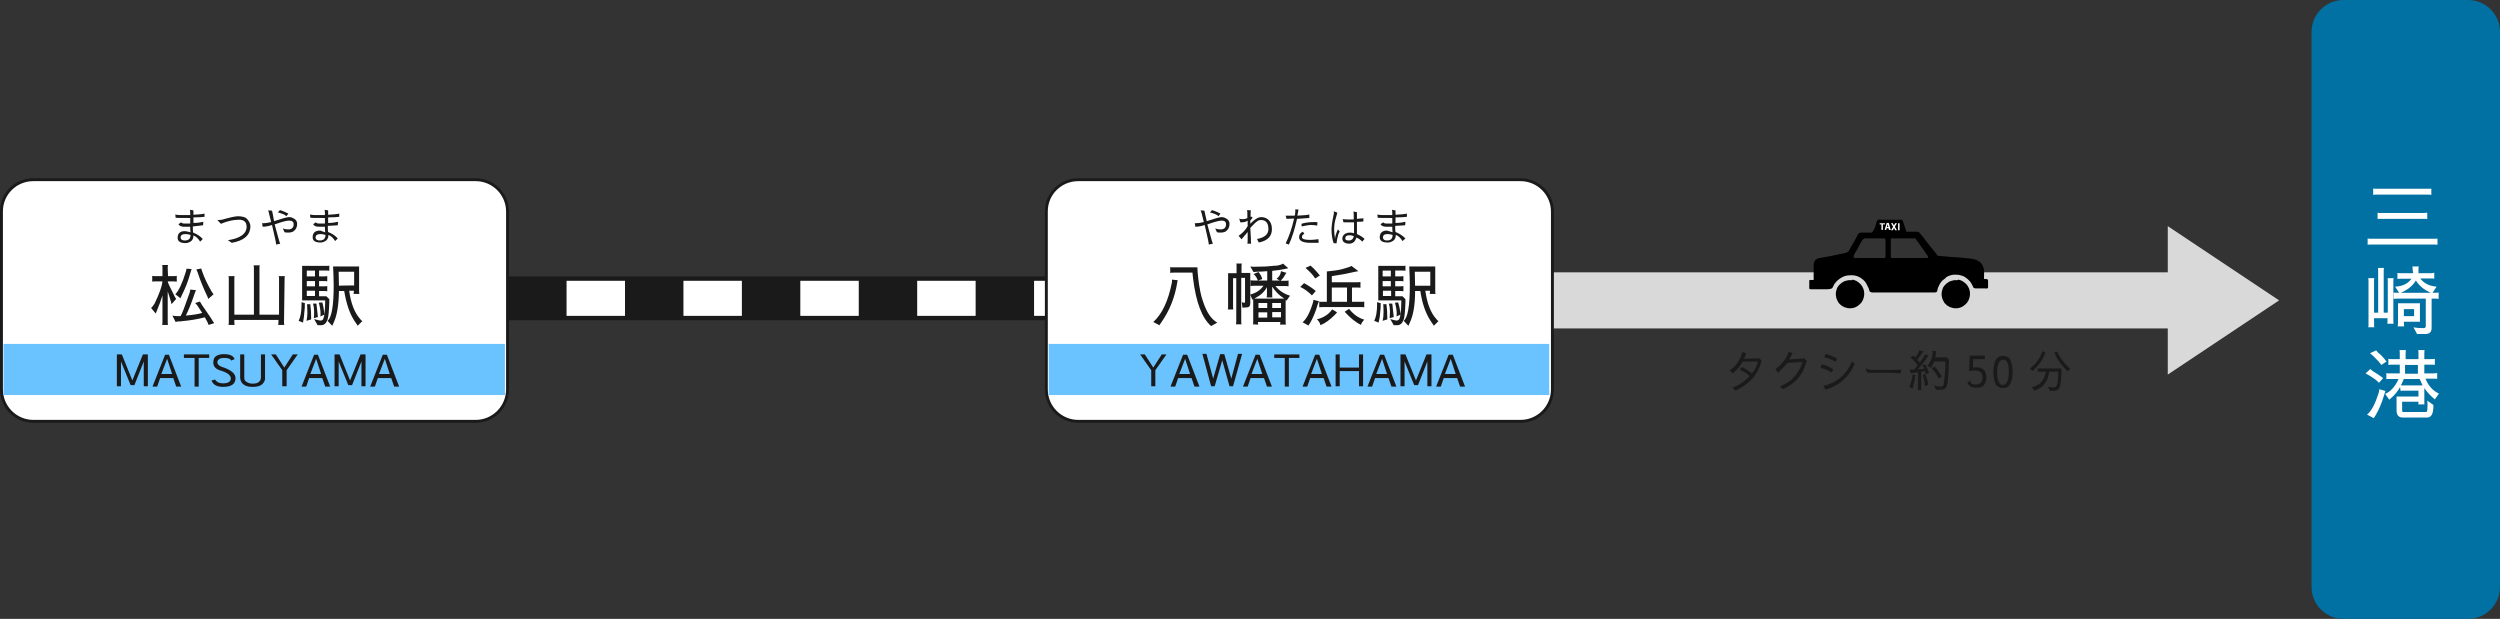 <?xml version="1.0" encoding="utf-8"?>
<!-- Generator: Adobe Illustrator 27.5.0, SVG Export Plug-In . SVG Version: 6.00 Build 0)  -->
<svg version="1.1" id="_レイヤー_2" xmlns="http://www.w3.org/2000/svg" xmlns:xlink="http://www.w3.org/1999/xlink" x="0px"
	 y="0px" viewBox="0 0 855.6 211.8" style="enable-background:new 0 0 855.6 211.8;" xml:space="preserve">
<rect x="0" y="0" width="855.6" height="211.8" fill="#333333" stroke="none"/>
<style type="text/css">
	.st0{fill:none;stroke:#1A1A1A;stroke-width:15;stroke-miterlimit:10;}
	.st1{fill:none;stroke:#FFFFFF;stroke-width:12;stroke-miterlimit:10;stroke-dasharray:0,0,20,20;}
	.st2{fill:#D9D9D9;}
	.st3{fill:#1A1A1A;}
	.st4{fill:#0071A2;}
	.st5{fill:#FFFFFF;}
	.st6{fill-rule:evenodd;clip-rule:evenodd;}
	.st7{fill:#FFFFFF;stroke:#1A1A1A;stroke-miterlimit:10;}
	.st8{fill:#6AC2FF;}
</style>
<g>
	<line class="st0" x1="153.9" y1="102.1" x2="510.8" y2="102.1"/>
	<line class="st1" x1="153.9" y1="102.1" x2="510.8" y2="102.1"/>
</g>
<rect x="517.6" y="93.2" class="st2" width="234.5" height="19.2"/>
<polyline class="st2" points="741.9,77.4 780,102.8 741.9,128.2 "/>
<g>
	<path class="st3" d="M592.9,132.6c2-0.6,4-1.9,5.9-3.9c-0.8-0.8-2-1.5-3.4-2.2l0.8-0.9c1.5,0.8,2.6,1.6,3.4,2.2
		c1-1.2,1.7-2.6,2-4.1l-5.2,0.1c-0.8,1.5-1.9,2.8-3.4,4l-1-1c2.2-1.6,3.6-3.7,4.3-6.3l1.3,0.4c-0.1,0.3-0.2,0.6-0.2,0.6
		c-0.2,0.7-0.4,1.1-0.6,1.3l5.3-0.2l0.8,0.8c-1.1,4.6-4.1,8.1-9,10.3L592.9,132.6L592.9,132.6z"/>
	<path class="st3" d="M607.6,126.3c1.1-0.7,2.1-1.7,3-2.9c0.8-1,1.3-2.1,1.6-3l1.3,0.5c0,0,0,0.1-0.1,0.2c-0.1,0.1-0.3,0.5-0.6,1
		c-0.3,0.6-0.5,0.9-0.5,0.9l4.8-0.3l0.2-0.3l1.1,1.2l-0.3,0.6c-1.1,4.2-3.8,7.2-8,9l-0.9-1c3.8-1.4,6.4-4.2,7.7-8.3
		c-2.8,0.1-4.5,0.2-5.2,0.3c-0.7,0.8-1.5,1.8-2.6,2.8l-0.6,0.6L607.6,126.3L607.6,126.3z"/>
	<path class="st3" d="M623.5,124.7c1.3,0.3,2.6,0.8,3.9,1.7l-0.5,1.1c-1.2-0.8-2.5-1.3-3.8-1.6L623.5,124.7L623.5,124.7z
		 M634.8,124.5c-1.9,4.4-5.2,7.4-10,8.9l-0.8-1.3c4.8-1.2,8-4,9.8-8.4L634.8,124.5L634.8,124.5L634.8,124.5z M628.2,123.8
		c-1.4-0.8-2.7-1.3-3.9-1.5l0.5-1.2c0,0,0.2,0.1,0.6,0.2c1.1,0.3,2.2,0.8,3.3,1.4L628.2,123.8L628.2,123.8z"/>
	<path class="st3" d="M638.4,126.1l1.9,0.5h7.8l2.7-0.1l-0.4,1.3l-2.3-0.2h-9L638.4,126.1L638.4,126.1z"/>
	<path class="st3" d="M655.5,128.4c0,0-0.1,0.2-0.1,0.6c-0.1,1.1-0.4,2.4-0.8,3.8c-0.1,0.2-0.1,0.4-0.1,0.4l-1.1-1
		c0.2-0.1,0.3-0.4,0.5-0.8c0.4-1.3,0.6-2.4,0.7-3.3L655.5,128.4L655.5,128.4z M658.5,126.1c-0.2-0.5-0.4-0.9-0.6-1.1l1-0.3
		c0.2,0.3,0.5,0.9,0.9,1.9l0.2,0.5c0.1,0.2,0.1,0.3,0.2,0.5l-1.2,0.5c0,0,0-0.1,0-0.2s0-0.2-0.1-0.5l-0.1-0.4l-1.3,0.2v5.6
		c0,0.2,0,0.4,0.1,0.7h-1.3c0-0.1,0.1-0.3,0.1-0.6v-5.5c-0.5,0.1-1,0.2-1.5,0.2c-0.5,0.1-0.8,0.1-0.9,0.2h0l-0.5-1.3l0.5,0
		c0.2,0,0.5,0,1,0c0.2-0.1,0.6-0.6,1.3-1.5c-0.1-0.3-0.7-0.9-1.6-1.9c-0.5-0.4-0.8-0.7-0.9-0.8l1.2-0.6c0,0.1,0.2,0.3,0.5,0.7
		c0.6-0.8,1-1.6,1.4-2.5l1.4,0.3c0,0-0.3,0.4-0.8,1.1c-0.5,0.7-0.9,1.3-1.3,1.8l0.8,1c0.5-0.6,0.8-1.2,1.2-1.7
		c0.4-0.6,0.5-1,0.5-1.1l1.3,0.3c-0.1,0.1-0.2,0.3-0.4,0.6c-0.9,1.5-2,2.8-3.2,4.1C657.3,126.4,658.1,126.3,658.5,126.1L658.5,126.1
		z M658.9,128c0.3,0.7,0.6,1.6,0.9,2.8c0.1,0.3,0.1,0.5,0.2,0.7l-1.2,0.8c0-1-0.3-2.4-0.7-4L658.9,128L658.9,128z M665.9,123.7H662
		c-0.2,0.5-0.4,0.9-0.7,1.4c-0.3,0.5-0.4,0.8-0.4,0.8l-1.3-0.7c0.2-0.2,0.5-0.6,0.8-1.1c0.6-0.9,1-2.1,1-3.5l0-0.5l1.3,0.1
		c0,0.1-0.1,0.4-0.1,0.8c-0.1,0.5-0.2,0.9-0.3,1.3h4.1c0.4,0.6,0.6,0.9,0.6,1v0.4c-0.1,2.8-0.2,4.8-0.3,6c-0.2,1.8-0.5,2.9-1,3.3
		c-0.4,0.3-1,0.4-1.9,0.4h-1.2l-0.7-1.5c0.6,0.2,1.3,0.4,2,0.4c0.6,0,1-0.1,1.1-0.2c0.2-0.3,0.3-1.2,0.5-2.8
		c0.2-1.5,0.2-2.7,0.3-3.6c0-0.9,0-1.4,0-1.6v-0.5L665.9,123.7L665.9,123.7z M663.4,129.5c-0.3-0.9-0.9-1.8-1.7-2.8
		c-0.1-0.1-0.3-0.3-0.6-0.5l1-0.8l0.5,0.6c0.6,0.7,1.1,1.4,1.6,2.3c0.2,0.3,0.3,0.5,0.4,0.6L663.4,129.5L663.4,129.5z"/>
	<path class="st3" d="M676.1,131.6c1.6,0,2.4-0.8,2.4-2.4s-0.9-2.4-2.6-2.4c-0.6,0-1.3,0.1-2,0.2l0.2-5.3h5.2v1.2h-4l-0.1,2.9
		c0.5-0.1,0.9-0.1,1.2-0.1c2.3,0,3.4,1.2,3.4,3.5c0,1.1-0.3,2-0.8,2.6c-0.6,0.6-1.4,0.9-2.6,0.9c-1.6,0-2.7-0.6-3.1-1.8l0.9-0.6
		C674.4,131.2,675,131.6,676.1,131.6L676.1,131.6z"/>
	<path class="st3" d="M682.8,131c-0.4-1.1-0.6-2.3-0.6-3.6s0.2-2.6,0.6-3.7c0.5-1.2,1.3-1.9,2.7-1.9h0c0.8,0,1.4,0.2,1.8,0.5
		c0.4,0.4,0.7,0.8,0.9,1.3c0.4,1.1,0.6,2.3,0.6,3.7l0,0c0,1.4-0.2,2.6-0.6,3.6c-0.2,0.6-0.5,1-0.9,1.4c-0.4,0.3-1,0.5-1.8,0.5h0
		c-0.6,0-1.2-0.2-1.7-0.5S683,131.6,682.8,131L682.8,131z M685.5,123.1c-0.6,0-1.1,0.4-1.5,1.2c-0.3,0.8-0.5,1.8-0.5,3.2
		c0,2,0.4,3.3,1.1,4c0.2,0.2,0.5,0.2,0.9,0.2s0.7-0.1,0.9-0.3c0.7-0.7,1.1-2,1.1-4c0-1.3-0.1-2.3-0.4-3.1
		C686.8,123.5,686.3,123.1,685.5,123.1L685.5,123.1z"/>
	<path class="st3" d="M700,120.6c-0.8,2.4-2.2,4.5-4.4,6.4l-0.9-0.9c2.1-1.6,3.5-3.6,4.3-5.9L700,120.6z M701.5,133.7l-0.6-1.4
		c0.7,0.2,1.2,0.3,1.7,0.3s0.8-0.1,1-0.2c0.5-0.4,0.8-1.9,0.8-4.3c0-0.6,0-0.9,0-0.9h-3.1c-0.4,3.4-2,5.5-5,6.5l-1-1.2
		c2.7-0.5,4.3-2.3,4.9-5.3h-2.1c-0.3,0-0.6,0-0.7,0.1V126c0.1,0.1,0.4,0.1,0.7,0.1h7.4c0,0.3,0,0.6,0,0.9c0,1.7-0.1,3.2-0.4,4.8
		c-0.2,1.1-0.7,1.7-1.6,1.9c-0.4,0.1-0.7,0.1-0.8,0.1L701.5,133.7L701.5,133.7z M707.6,127.1c-2.2-2.2-3.7-4.3-4.5-6.4l1-0.4
		c0.8,2.1,2.3,4,4.4,5.9L707.6,127.1L707.6,127.1z"/>
</g>
<path class="st4" d="M855.6,10.9v190c0,6-4.9,10.9-10.9,10.9H802c-6,0-10.9-4.9-10.9-10.9v-190C791.1,4.9,796,0,802,0h42.7
	C850.7,0,855.6,4.9,855.6,10.9z"/>
<g>
	<path class="st5" d="M811.2,83.7c-0.5,0-0.8,0-0.9,0.1v-2.2c0.3,0.1,0.6,0.1,0.8,0.1h22c0.8,0,1.1,0,1.1-0.1v2.2
		c-0.3-0.1-0.6-0.1-0.9-0.1H811.2L811.2,83.7z M813.4,66.6c-0.4,0-0.8,0-1.2,0.1v-2.2c0.2,0.1,0.6,0.1,1.2,0.1h17.5
		c0.8,0,1.2,0,1.2-0.1v2.2c-0.4-0.1-0.8-0.1-1-0.1H813.4z M815,74.9c-0.8,0-1.2,0-1.3,0.1v-2.2c0.3,0.1,0.6,0.1,0.9,0.1h14.8
		l1.3-0.1V75c-0.3-0.1-0.7-0.1-1-0.1H815L815,74.9z"/>
	<path class="st5" d="M812.5,108.9v1.9c0,0.7,0,1.1,0.1,1.2h-2.1c0.1-0.3,0.1-0.7,0.1-1.2V96.4c0-0.4,0-0.8-0.1-1.2h2.1
		c-0.1,0.3-0.1,0.6-0.1,1V107h1.4V92.9c0-0.6,0-1.1-0.1-1.2h2.1c-0.1,0.3-0.1,0.7-0.1,1.2V107h1.4V96.3c0-0.6,0-1-0.1-1.1h2.1
		c-0.1,0.3-0.1,0.7-0.1,1.1v13.3c0,0.4,0,0.8,0.1,1.2H817c0.1-0.3,0.1-0.6,0.1-0.9v-1L812.5,108.9L812.5,108.9z M827.2,114.3
		l-1.2-2.3c0.8,0.2,2,0.3,3.4,0.3c0.5,0,0.8-0.2,0.8-0.7v-9.4h-9.8c-0.4,0-0.8,0-1.2,0.1v-2.2c0.3,0.1,0.8,0.1,1.2,0.1h12.9
		c0.5,0,0.9,0,1.3-0.1v2.2c-0.4-0.1-0.8-0.1-1.3-0.1h-1.1v10c0,1.4-0.7,2.1-2,2.1H827.2L827.2,114.3z M825.7,92.3
		c0-0.6,0-0.9-0.1-1.1h2.2c-0.1,0.3-0.1,0.7-0.1,1.1v1.2h4.3c0.5,0,0.9-0.1,1.1-0.2v2.1c-0.3-0.1-0.7-0.1-1-0.1h-3.8
		c1.3,1.7,3.1,2.6,5.6,2.8l-1.5,2.3c0,0-0.4-0.1-0.9-0.4c-2-0.9-3.6-2.3-4.7-4c-1.1,1.9-2.9,3.3-5.6,4.4h0l-1.5-2.3
		c2.5-0.1,4.4-1,5.6-2.7h-3.5c-0.8,0-1.2,0-1.3,0.1v-2.1c0.2,0.1,0.7,0.1,1.3,0.1h4.1L825.7,92.3L825.7,92.3z M820.7,110.3v-6.5h7.5
		v6.3h-5.5c0,0.5,0,1.1,0.1,1.6h-2.2C820.6,111.6,820.7,111.1,820.7,110.3L820.7,110.3z M826.2,105.8h-3.5v2.4h3.5V105.8z"/>
	<path class="st5" d="M814.2,131l-1.1-1c-1.5-1.1-2.7-1.8-3.5-2.2l1.6-1.5c0.2,0.2,0.7,0.6,1.3,1c0.7,0.4,1.3,0.8,2,1.3
		c0.7,0.5,1.1,0.8,1.1,0.8L814.2,131L814.2,131z M812.4,143.1l-2.3-1.2c1.5-1.2,2.8-3.7,4-7.5c0.1-0.4,0.2-0.8,0.2-1.2l2.1,0.6
		l-0.4,1.2c-0.8,2.8-1.8,5.1-2.9,7L812.4,143.1L812.4,143.1z M816.8,123.7l-1.8,1.2l-0.8-1c0-0.1-0.7-0.7-1.9-2
		c-0.6-0.6-1.1-0.9-1.2-1l2.1-1c0.3,0.4,0.7,0.9,1.2,1.2c0.5,0.4,1.1,1.1,1.8,1.9C816.1,123.1,816.8,123.7,816.8,123.7z
		 M821.4,132.5c-0.8,1.4-1.8,2.6-2.9,3.6c-0.4,0.3-0.7,0.6-0.8,0.7l-1.4-2c1.9-0.8,3.4-2.5,4.6-5.1h-3c-0.8,0-1.2,0-1.2,0.1v-2.1
		c0.4,0.1,0.8,0.1,1.2,0.1h3.4v-3h-2.4c-0.6,0-1.1,0-1.5,0.1v-2.1c0.3,0.1,0.7,0.1,1.1,0.1h2.8v-2c0-0.4,0-0.8-0.1-1.1h2.2
		c-0.1,0.3-0.1,0.7-0.1,1.1v2h4.4v-2c0-0.4,0-0.8-0.1-1.1h2.2c-0.1,0.3-0.1,0.7-0.1,1.1v2h2.2c0.6,0,1.1,0,1.4-0.1v2.1
		c-0.2-0.1-0.6-0.1-1-0.1h-2.6v3h2.9c0.9,0,1.4-0.1,1.5-0.2v2.1c-0.3-0.1-0.7-0.1-1-0.1h-3c1,2.5,2.6,4.2,4.6,5.1l-1.4,2
		c-0.1-0.1-0.4-0.4-0.8-0.7c-1-0.9-1.9-1.9-2.8-3.2v4.6c0,0.6,0,0.9,0.1,1h-2.2c0.1-0.2,0.1-0.5,0.1-0.9h-5.6v2.9
		c0,0.4,0.1,0.6,0.4,0.6h7.6c0.3,0,0.4,0,0.4-0.1c0.2,0,0.3-0.8,0.3-2.3c0-0.3,0-0.8-0.1-1.5l2.1,1.5c0,0.1,0,0.3,0,0.8
		c-0.1,2.4-0.8,3.5-2.2,3.5h-8.2c-1.5,0-2.2-0.8-2.2-2.5v-4.7h7.5v-2h-5c-0.5,0-0.9,0-1.1,0.1L821.4,132.5L821.4,132.5z
		 M822.6,131.9h6.5c-0.2-0.4-0.5-1.2-1-2.2h-5.4c-0.4,0.9-0.7,1.6-1,2.2L822.6,131.9z M827.5,127.9v-3h-4.4v3H827.5z"/>
</g>
<g>
	<path class="st6" d="M642,76.8c0.1-0.4,0.3-0.8,0.4-1.2c0.1-0.2,0.2-0.4,0.4-0.4c0.3-0.1,0.6,0,1,0h6c0.3,0,0.7,0,1,0
		c0.2,0,0.3,0.2,0.4,0.4c0.2,0.4,0.2,0.8,0.4,1.2c0.2,0.7,0.5,1.4,0.7,2.1c0,0.2,0.1,0.4,0.2,0.4c0.1,0.1,0.4,0,0.5,0
		c0.9,0,1.8,0,2.7,0c0.2,0,0.4,0,0.5,0c0.2,0,0.3,0.1,0.5,0.2c0.3,0.1,0.4,0.4,0.6,0.6c0.8,0.9,1.5,1.9,2.2,2.8
		c0.9,1.2,1.8,2.3,2.8,3.5c0.2,0.2,0.4,0.4,0.5,0.7c0,0.1,0.1,0.1,0.1,0.2c0.1,0.1,0.4,0.3,0.6,0.3c0.1,0,0.2,0,0.3,0
		c0.8,0.1,1.6,0.1,2.4,0.2c0.9,0.1,1.8,0.2,2.7,0.2c1.8,0.1,3.6,0.3,5.3,0.5c0.5,0,0.9,0.1,1.3,0.2c1.6,0.4,2.7,1.2,3.2,2.6
		c0.2,0.4,0.3,0.8,0.3,1.2c0.1,0.9,0,1.9,0,2.9c0.1,0.1,0.4,0.1,0.6,0.1c0.2,0,0.5,0,0.6,0.1c0.2,0.1,0.2,0.4,0.2,0.8v1.9
		c0,0,0,0.1,0,0.1c0,0.1-0.2,0.3-0.3,0.3c-0.2,0.1-0.5,0-0.8,0c-1.1,0-2.2,0-3.2,0c-0.3,0-0.4-0.1-0.6-0.2s-0.2-0.3-0.3-0.5
		c-0.1-0.2-0.2-0.4-0.3-0.6c-0.2-0.3-0.4-0.7-0.6-1c-0.5-0.6-1.1-1.1-1.7-1.5c-0.2-0.1-0.3-0.2-0.5-0.3c-0.4-0.2-0.8-0.3-1.2-0.4
		c-0.6-0.2-1.5-0.2-2.2-0.2c-1,0.1-1.8,0.4-2.5,0.8c-0.1,0-0.2,0.1-0.2,0.2c-0.1,0.1-0.2,0.1-0.2,0.2c-0.3,0.2-0.6,0.5-0.9,0.7
		c-0.1,0.1-0.3,0.3-0.4,0.4c-0.5,0.6-0.9,1.3-1.2,2.1c-0.2,0.4-0.2,0.9-0.3,1.2c-0.1,0.2-0.2,0.4-0.4,0.4c-0.2,0.1-0.4,0.1-0.7,0.1
		c-0.5,0-1.1,0-1.6,0c-6.5,0-13,0-19.4,0c-0.5,0-0.9-0.2-1.1-0.5c0-0.1-0.1-0.2-0.1-0.4c-0.1-0.4-0.2-0.7-0.4-1
		c-0.1-0.2-0.2-0.4-0.3-0.6s-0.2-0.4-0.3-0.6c-0.1-0.2-0.3-0.4-0.4-0.6c-0.4-0.5-0.9-0.9-1.5-1.3c-0.8-0.5-1.8-0.9-2.9-0.9
		c-0.6,0-1.2,0-1.8,0.1c-0.3,0.1-0.5,0.1-0.8,0.2c-0.2,0.1-0.5,0.2-0.7,0.3c-1.2,0.6-2.1,1.4-2.8,2.4c-0.2,0.3-0.3,0.6-0.5,1
		c-0.1,0.2-0.2,0.4-0.4,0.5c-0.3,0.2-1.1,0.3-1.6,0.3c-1.8,0-3.5,0-5.3,0c-0.4,0-0.7,0-0.8-0.3c0-0.4,0-0.8,0-1.3s0-0.9,0-1.3
		c0-0.2,0.2-0.3,0.3-0.3c0.4,0,1,0.1,1.2-0.1c0.1-0.1,0-0.4,0-0.7c0-1.3,0-2.8,0-4c0-0.4,0-0.8,0.1-1.1c0.2-0.6,0.5-1,1-1.3
		c0.2-0.1,0.5-0.2,0.9-0.3c0.7-0.1,1.3-0.2,1.9-0.3c0.3-0.1,0.6-0.1,1-0.2c0.7-0.1,1.3-0.2,1.9-0.4c0.7-0.1,1.3-0.2,1.9-0.4
		c0.7-0.1,1.3-0.2,1.9-0.4c0.3-0.1,0.6-0.1,0.9-0.3c0.2-0.1,0.5-0.3,0.6-0.5c0-0.1,0-0.1,0.1-0.2c0-0.1,0.1-0.1,0.1-0.2
		c0.3-0.6,0.7-1.2,1-1.8c0.6-1,1.1-1.9,1.6-2.9c0.1-0.2,0.2-0.5,0.4-0.7c0.2-0.2,0.5-0.4,0.7-0.4c0.2,0,0.3,0,0.5,0c1,0,2,0,2.9,0
		c0.2,0,0.4,0,0.5,0c0.1,0,0.2-0.1,0.2-0.2C641.5,78.5,641.8,77.7,642,76.8L642,76.8z M650.4,76.4c-0.5,0-1.1,0-1.6,0
		c0,0.2,0,0.4,0,0.5c0.1,0,0.3,0,0.5,0c0,0.6,0,1.2,0,1.8c0.2,0,0.4,0,0.6,0c0-0.6,0-1.2,0-1.8c0.2,0,0.3,0,0.5,0
		C650.5,76.8,650.5,76.5,650.4,76.4L650.4,76.4z M648,76.4h-0.6c-0.3,0.8-0.6,1.6-0.9,2.4c0.2,0.1,0.4,0,0.7,0
		c0.1-0.1,0.1-0.3,0.2-0.4h0.8c0.1,0.1,0.1,0.3,0.2,0.4c0.2,0,0.5,0,0.6,0C648.6,78,648.3,77.2,648,76.4
		C648.1,76.4,648,76.4,648,76.4L648,76.4z M645.6,76.4c-0.1,0.2-0.2,0.4-0.3,0.6c-0.1-0.2-0.2-0.4-0.4-0.6c-0.2,0-0.5,0-0.8,0
		c0.1,0.2,0.2,0.4,0.3,0.6c0.1,0.2,0.2,0.3,0.4,0.5c-0.1,0.2-0.3,0.4-0.4,0.6c-0.1,0.2-0.3,0.4-0.4,0.6c0.2,0.1,0.5,0,0.7,0
		c0.2-0.2,0.3-0.5,0.5-0.7c0.2,0.2,0.3,0.5,0.5,0.7c0.2,0,0.5,0,0.7,0c-0.1-0.2-0.3-0.4-0.4-0.6c-0.1-0.2-0.3-0.4-0.4-0.6
		c0.2-0.4,0.5-0.7,0.7-1.1c0,0,0,0,0,0c0,0,0,0,0,0L645.6,76.4L645.6,76.4z M643.9,76.4c-0.2,0-0.4,0-0.6,0c0,0.8,0,1.6,0,2.4
		c0.2,0,0.4,0,0.6,0C643.9,78,643.9,77.2,643.9,76.4C643.9,76.4,643.9,76.4,643.9,76.4L643.9,76.4z M655,81.6L655,81.6
		c-0.7,0-1.3,0-2,0h-5.4c-0.1,0-0.4,0-0.4,0c-0.1,0.1-0.1,0.5-0.1,0.7c0,1.7,0,3.3,0,5c0,0.3,0,0.7,0.1,0.9c0.1,0.1,0.5,0.1,0.7,0.1
		c3.8,0,7.4,0,11.2,0c0.3,0,0.6,0,0.7-0.1c0.2-0.2,0.1-0.5-0.1-0.7c-0.8-1.2-1.7-2.4-2.5-3.5c-0.2-0.3-0.3-0.5-0.5-0.8
		c-0.2-0.2-0.3-0.5-0.6-0.8c-0.1-0.1-0.2-0.2-0.3-0.4s-0.2-0.3-0.3-0.4c-0.1,0-0.2-0.1-0.2-0.1C655.3,81.6,655.1,81.6,655,81.6
		L655,81.6z M644.9,81.6L644.9,81.6c-1.9,0-4,0-6,0c-0.3,0-0.6,0-0.8,0c-0.2,0.1-0.4,0.2-0.6,0.4c-0.1,0.1-0.2,0.2-0.3,0.4
		c-0.2,0.3-0.4,0.7-0.6,1.1c-0.3,0.5-0.6,1.1-0.9,1.7c-0.2,0.3-0.3,0.6-0.5,0.8c-0.2,0.4-0.5,0.8-0.7,1.3c0,0.1-0.1,0.1-0.1,0.2
		c0,0,0,0.1,0,0.1c0,0,0,0,0,0c0,0,0,0.1,0,0.1c0,0,0,0,0,0c-0.1,0.2,0,0.4,0.1,0.5c0.2,0.2,1,0.1,1.3,0.1c2.8,0,5.3,0,8.2,0
		c0.4,0,1.1,0.1,1.2-0.1c0.1-0.1,0.1-0.5,0.1-0.8c0-1.7,0-3.3,0-5.1C645.2,82,645.3,81.6,644.9,81.6C645,81.6,644.9,81.6,644.9,81.6
		L644.9,81.6z"/>
	<path class="st6" d="M647.7,77.2c-0.1,0.2-0.2,0.5-0.2,0.7c0.1,0,0.3,0,0.5,0C647.9,77.6,647.8,77.4,647.7,77.2z"/>
	<path class="st6" d="M669.7,95.9C669.7,95.9,669.7,95.9,669.7,95.9c-0.8-0.1-1.5,0.1-2.1,0.3c-0.6,0.2-1.1,0.6-1.5,0.9
		c-0.2,0.2-0.4,0.4-0.6,0.6c-0.2,0.2-0.3,0.5-0.5,0.7c-0.1,0.3-0.2,0.6-0.3,0.9c-0.1,0.3-0.2,0.7-0.2,1c-0.1,1.2,0.3,2.2,0.7,2.9
		c0.1,0.1,0.2,0.2,0.2,0.4c0.2,0.2,0.4,0.4,0.6,0.6c0.2,0.2,0.3,0.3,0.5,0.4c0.1,0.1,0.2,0.1,0.3,0.2c0.3,0.2,0.7,0.4,1.2,0.5
		c0.3,0.1,0.7,0.2,1,0.2c1.6,0.1,2.8-0.5,3.6-1.3c0.2-0.2,0.4-0.4,0.6-0.6c0.5-0.7,0.9-1.5,1-2.7c0.1-1.6-0.5-2.8-1.2-3.6
		c-0.4-0.4-0.9-0.8-1.4-1.1c-0.4-0.2-0.8-0.4-1.4-0.5C670,95.9,669.9,95.9,669.7,95.9L669.7,95.9z"/>
	<path class="st6" d="M633.5,95.9C633.5,95.9,633.5,95.9,633.5,95.9c-0.8-0.1-1.5,0.1-2.1,0.3c-0.6,0.2-1.1,0.6-1.5,0.9
		c-0.2,0.2-0.4,0.4-0.6,0.6c-0.2,0.2-0.3,0.5-0.5,0.7c-0.1,0.3-0.2,0.6-0.3,0.9c-0.1,0.3-0.2,0.7-0.2,1c-0.1,1.2,0.3,2.2,0.7,2.9
		c0.1,0.1,0.2,0.2,0.2,0.4c0.2,0.2,0.4,0.4,0.6,0.6c0.2,0.2,0.3,0.3,0.5,0.4c0.1,0.1,0.2,0.1,0.3,0.2c0.3,0.2,0.7,0.4,1.2,0.5
		c0.3,0.1,0.7,0.2,1,0.2c1.6,0.1,2.8-0.5,3.6-1.3c0.2-0.2,0.4-0.4,0.6-0.6c0.5-0.7,0.9-1.5,1-2.7c0.1-1.6-0.5-2.8-1.2-3.6
		c-0.4-0.4-0.9-0.8-1.4-1.1c-0.4-0.2-0.8-0.4-1.4-0.5C633.9,95.9,633.7,95.9,633.5,95.9L633.5,95.9z"/>
	<rect x="643" y="76.1" width="7.7" height="3.2"/>
	<g>
		<path class="st5" d="M643.9,76.8h-0.6v-0.4h1.8v0.4h-0.7v1.9h-0.5V76.8z"/>
		<path class="st5" d="M645.7,78.1l-0.2,0.6H645l0.7-2.4h0.7l0.7,2.4h-0.6l-0.2-0.6H645.7L645.7,78.1z M646.3,77.7l-0.2-0.5
			c0-0.1-0.1-0.3-0.1-0.5l0,0c0,0.1-0.1,0.3-0.1,0.5l-0.1,0.5H646.3L646.3,77.7z"/>
		<path class="st5" d="M648.6,78.8l-0.2-0.4c-0.1-0.2-0.1-0.3-0.2-0.4l0,0c0,0.1-0.1,0.3-0.2,0.4l-0.2,0.4h-0.6l0.7-1.2l-0.7-1.2
			h0.6l0.2,0.4c0.1,0.1,0.1,0.3,0.2,0.4l0,0c0.1-0.2,0.1-0.3,0.2-0.4l0.2-0.4h0.6l-0.7,1.2l0.7,1.2L648.6,78.8L648.6,78.8z"/>
		<path class="st5" d="M650.1,76.4v2.4h-0.5v-2.4H650.1z"/>
	</g>
</g>
<g>
	<path class="st7" d="M369,61.5h151.4c6,0,10.9,4.9,10.9,10.9v60.9c0,6-4.9,10.9-10.9,10.9H369c-6,0-10.9-4.9-10.9-10.9V72.3
		C358.1,66.3,363,61.5,369,61.5z"/>
	<g>
		<path class="st3" d="M394.7,110.2c3.1-2.8,5.2-7.4,6.4-13.7l0-0.8l2,0.2c-0.1,0-0.1,0.3-0.2,0.8c-0.8,5-2.6,9.6-5.5,13.7
			c-0.2,0.3-0.4,0.6-0.6,0.9L394.7,110.2L394.7,110.2z M409.8,91.5c0,1,0.1,1.6,0.1,1.8l0.2,2.1c0.4,3.2,0.9,5.9,1.7,8
			c1.2,3.6,2.8,5.9,4.8,7l-2.1,1.2c-3.1-2.7-5.2-8.1-6.2-16.4l-0.2-1.9h-6.2c-0.6,0-1.1,0-1.4,0.1v-2c0.3,0.1,0.6,0.1,1.2,0.1
			L409.8,91.5L409.8,91.5z"/>
		<path class="st3" d="M425.2,105.3l-0.2-1.9c0.4,0.2,0.7,0.2,0.9,0.2s0.2-0.1,0.2-0.1v-8.4h-1.3V110c0,0.4,0,0.7,0.1,1h-1.9
			l0.1-0.8V95.2H422v9.6c0,0.6,0,0.9,0.1,1.1h-1.9c0.1-0.3,0.1-0.6,0.1-1V93.5h2.9v-2.2c0-0.6,0-1-0.1-1.1h1.9
			c-0.1,0.3-0.1,0.7-0.1,1v2.2h3v10.3c0,1-0.4,1.5-1.2,1.5L425.2,105.3L425.2,105.3z M428.8,111c0.1-0.2,0.1-0.5,0.1-1.2v-7.4
			c-0.2,0.1-0.3,0.2-0.3,0.2l0,0l-0.7-1.8c1.9-0.5,3.5-1.5,4.5-3h-3c-0.6,0-1,0-1.4,0.1v-2c0.3,0.1,0.6,0.1,1.1,0.1h1.4
			c-0.4-1-0.9-1.8-1.5-2.2l1.7-0.7c0.7,0.8,1.1,1.6,1.3,2.4l-1.4,0.5h3.1v-3.2c-1.2,0.1-2.4,0.2-3.6,0.2l-1.1,0.1l-1.1-1.9l1,0.1
			l4.4-0.1c2.1-0.2,3.4-0.3,3.8-0.3c1.1-0.2,1.8-0.5,2-0.7l1.8,1.6c-0.1,0-0.5,0.1-1.4,0.3s-2.2,0.4-4.1,0.6v3.3h2.6l-1.1-0.6
			c0.9-0.7,1.4-1.5,1.5-2.6l1.9,0.6c-0.2,0.2-0.3,0.3-0.4,0.5c-0.5,1-1.1,1.7-1.6,2.2h1.4c0.5,0,1,0,1.3-0.1v2l-0.7-0.1h-3.8
			c1.3,1.6,3,2.7,5,3.3l-1.2,1.7c0,0-0.1-0.1-0.3-0.2v7.2c0,0.4,0,0.8,0.1,1.2h-2l0.1-0.9h-7.7c0,0.3,0.1,0.6,0.1,0.9L428.8,111
			L428.8,111z M435.4,100.8c0,0.6,0,0.9,0.1,1h-2l0.1-0.8v-2.7c-0.9,1.6-2.2,2.8-4,3.7c-0.2,0.1-0.3,0.2-0.4,0.2h10.3
			c0,0-0.1,0-0.1-0.1c-1.6-1-2.9-2.3-4-4L435.4,100.8L435.4,100.8z M433.7,105.4v-1.7h-3v1.7H433.7z M433.7,108.7v-1.8h-3v1.8H433.7
			z M438.4,103.7h-3v1.7h3V103.7z M438.4,106.8h-3v1.8h3V106.8z"/>
		<path class="st3" d="M449,101.1c-1.4-1.4-2.7-2.3-4-2.9l1.3-1.3c1.6,0.9,3,1.8,4,2.7L449,101.1L449,101.1z M447.8,111.4l-2-1.1
			c1.3-1.1,2.5-3.3,3.5-6.6c0.1-0.3,0.2-0.7,0.2-1.1l1.9,0.5l-0.4,1c-0.7,2.5-1.6,4.6-2.5,6.2L447.8,111.4L447.8,111.4z M450.1,95.3
			c-0.8-1.3-1.9-2.4-3.3-3.6l1.7-0.8c1.1,0.9,2.2,2.1,3.2,3.4C451.7,94.3,450.1,95.3,450.1,95.3z M457.6,106.9c0,0-0.2,0.2-0.7,0.8
			c-1.7,1.7-3.3,2.9-5,3.6c-0.1-0.7-0.5-1.4-1.2-2c2.4-0.6,4.1-1.8,5.2-3.4C455.9,105.8,457.6,106.9,457.6,106.9z M455.8,96.6h8.7
			c0.4,0,0.8,0,1.1-0.1v2c-0.4-0.1-0.7-0.1-1.1-0.1h-1.8v4.9h3.2c0.5,0,0.8,0,1-0.1v2c-0.3-0.1-0.5-0.1-0.9-0.1h-13.4
			c-0.4,0-0.8,0-1.1,0.1v-2c0.1,0.1,0.5,0.1,1.1,0.1h1.5V92.9c2-0.2,3.6-0.4,4.9-0.7c2.1-0.6,3.2-0.9,3.5-1.2l2.4,1.8
			c-0.8,0.1-1.4,0.3-2,0.4c-0.5,0.1-1.5,0.3-2.8,0.6c-1.4,0.2-2.9,0.5-4.3,0.7L455.8,96.6L455.8,96.6z M461,98.4h-5.2v4.9h5.2V98.4z
			 M466.9,109.4c-0.7,0.8-1.1,1.4-1.1,1.8c-1.7-0.8-3.6-2.3-5.6-4.5l1.5-1C463.2,107.6,464.9,108.8,466.9,109.4L466.9,109.4z"/>
		<path class="st3" d="M472.6,103.8c-0.1,0.1-0.1,0.6-0.1,1.6c-0.1,1.3-0.2,2.3-0.3,3.1l-0.4,1.9l-1.5-0.6c0.6-1.1,1-3,1-5.7v-0.7
			L472.6,103.8L472.6,103.8z M479.3,107.7c0.2-1.4,0.3-3,0.3-4.8l-0.1-0.1h-7.8V91h8.5c0.3,0,0.6,0,0.8-0.1v1.8
			c-0.2-0.1-0.5-0.1-0.8-0.1h-2.7v2c1.6,0,2.5,0,2.8-0.1v1.8l-0.6-0.1h-2.2V98c1.6,0,2.5,0,2.8-0.1v1.8c-0.3-0.1-0.6-0.1-1-0.1h-1.8
			v1.8h2.5l1,1v0.9c-0.1,3.2-0.3,5.2-0.6,6.1c-0.5,1.3-1.2,1.9-2.2,1.9H477l-1.2-2.1c1.1,0.3,1.8,0.5,2,0.5c0.2,0,0.4,0,0.6-0.1
			C478.9,109.5,479.1,108.8,479.3,107.7l-1.4,0.6c0.1-0.3,0.1-0.7,0.1-1.1c0-1-0.2-2.2-0.6-3.6l1.1-0.1
			C478.9,104.8,479.2,106.2,479.3,107.7L479.3,107.7z M473.2,109.8c0.2-0.9,0.3-1.8,0.3-2.8s0-2-0.1-2.9l1.1,0
			c0.2,1.5,0.3,3.2,0.3,5.2L473.2,109.8L473.2,109.8z M476,92.6h-2.8v2h2.8V92.6z M476,96.2h-2.8V98h2.8V96.2z M473.3,99.5v1.8h2.8
			v-1.8H473.3z M476.5,103.9l0.5,4.6l-1.4,0.4c0-0.6,0.1-1.4,0.1-2.3s-0.1-1.8-0.4-2.7H476.5L476.5,103.9z M480.4,109.8
			c1.4-1.1,2.1-5.1,2.1-12.1c0-2.1-0.1-4.2-0.2-6.5h8.9v8.3c0,0.5,0,0.8,0.1,1.1h-2c0.1-0.3,0.1-0.7,0.1-1.1h-1.6
			c0.6,4.4,1.9,7.6,3.7,9.6c0.2,0.3,0.5,0.6,0.8,0.8l-1.6,1.6c0-0.1-0.2-0.4-0.5-0.8c-0.3-0.4-0.5-0.8-0.6-0.9
			c-1.7-2.6-2.9-6-3.5-10.2h-1.8v0.3c0,4.7-0.7,8.2-1.8,10.5c-0.2,0.4-0.3,0.8-0.5,1.1L480.4,109.8L480.4,109.8z M489.5,97.7V93
			h-5.3l0.1,4.8H489.5z"/>
	</g>
	<g>
		<path class="st3" d="M419.6,76.8c0-0.9-0.5-1.3-1.5-1.3c-0.8,0-2.4,0.4-4.9,1.3l0.9,3.3l0.7,2.5c0.1,0.3,0.2,0.6,0.3,0.8l-1.4,0.3
			c0-0.6-0.5-2.8-1.4-6.7c-1.2,0.4-2.2,0.6-3.2,0.6l-0.2-1.2c1.3,0,2.3-0.2,3.1-0.4l-0.7-2.8l-0.4-1.2l1.3,0.1
			c0.1,0.4,0.2,0.9,0.3,1.4l0.5,2.2c2.7-0.9,4.4-1.4,5.1-1.4c0.4,0,0.9,0.1,1.4,0.4c0.9,0.4,1.3,1.1,1.3,1.9c0,1.1-0.4,2-1.3,2.6
			c-0.5,0.3-1.1,0.4-1.8,0.4c-0.4,0-0.8,0-1.2-0.1l-0.6-1.3c0.6,0.2,1.1,0.3,1.6,0.3C418.8,78.6,419.6,78,419.6,76.8L419.6,76.8
			L419.6,76.8z M414.8,71.9c1.3,0.4,2.3,0.9,2.9,1.2L417,74c-0.3-0.3-0.7-0.6-1.3-0.8c-0.6-0.2-1.1-0.4-1.6-0.5L414.8,71.9
			L414.8,71.9z"/>
		<path class="st3" d="M428.1,81.5c0,0.9,0,1.6,0.1,1.9h-1.3c0.1-0.3,0.1-0.9,0.1-1.9v-2.1l-2.1,2.5l-1-1.2c1.2-0.8,2.3-1.9,3.1-3.3
			v-1.9c-0.5,0.4-1.3,0.6-2.2,0.6c-0.1,0-0.2,0-0.3,0l-0.4-1.3c0.2,0.1,0.5,0.2,0.9,0.2c0.9,0,1.5-0.1,1.9-0.4v-1.2
			c0-0.5,0-1-0.1-1.5l1.3,0.1c-0.1,0.6-0.1,1-0.1,1.4v0.9l0.2-0.2l0.5,0.4l-0.8,1v1.1c1.4-1.5,2.7-2.3,3.7-2.3h0
			c1,0,1.8,0.3,2.5,0.9c0.8,0.8,1.2,1.8,1.2,3.2c0,2.5-1.5,4-4.5,4.6l-0.6-1.2c2.6-0.5,3.9-1.6,3.9-3.4c0-2.1-0.9-3.1-2.5-3.1
			c-0.5,0-0.9,0.1-1.3,0.4c-0.6,0.4-1.4,1.2-2.4,2.3L428.1,81.5L428.1,81.5z"/>
		<path class="st3" d="M440,83.3c1.1-2.2,2.1-5,2.9-8.5c-0.9,0-1.7,0.1-2.6,0.1l-0.3-1.1c0.5,0,1,0,1.6,0s1.1,0,1.5,0
			c0.2-0.6,0.2-1.1,0.2-1.5s0-0.6,0-0.7c0.1,0.1,0.5,0.1,1.1,0.1l-0.4,2.1c2.1-0.1,3.5-0.2,4.1-0.4v1.2c-1.3,0.1-2.7,0.2-4.2,0.3
			c-0.8,3.5-1.7,6.5-2.8,8.8L440,83.3L440,83.3z M451.3,83.1c-0.2,0-0.7,0-1.3,0h-1.4c-2.6,0-4-0.6-4-1.9c0-0.9,0.4-1.5,1.3-1.9
			l0.5,0.7c-0.6,0.3-0.9,0.7-0.8,1.2c0,0.6,0.9,0.9,2.8,0.9c0.8,0,1.6-0.1,2.5-0.2l0.3-0.1L451.3,83.1L451.3,83.1z M450.8,77.2
			c-0.6-0.1-1.3-0.2-2.1-0.2s-1.9,0.2-3.2,0.5l-0.1-0.9c1.2-0.4,2.6-0.6,4.4-0.6c0.5,0,0.9,0,1.1,0.1L450.8,77.2L450.8,77.2z"/>
		<path class="st3" d="M458.5,79.2c-0.2,0.3-0.3,0.7-0.5,1.1c-0.3,1.1-0.5,2.1-0.6,3h0l-1-0.1c-0.5-1.5-0.7-3.1-0.7-4.6
			c0-1,0.2-2.7,0.7-5c0.1-0.3,0.1-0.6,0.1-0.7s0-0.3,0-0.6l1.2,0.5l-0.6,2.1c-0.4,1.3-0.5,2.6-0.5,3.8c0,0.7,0.1,1.7,0.3,3
			c0.1-1.1,0.5-2.2,1-3.2L458.5,79.2L458.5,79.2z M464.2,81.3c-0.4,1.4-1.2,2.1-2.5,2.1c-0.6,0-1-0.1-1.4-0.3
			c-0.6-0.3-0.9-0.8-0.9-1.4s0.2-1.1,0.7-1.5c0.5-0.4,1.1-0.6,2-0.6c0.4,0,0.8,0.1,1.3,0.2c0-0.3,0-1.3,0-2.9v-0.8
			c-0.2,0-0.9,0-1.9,0l-1.7,0l-0.3-1.1c0.4,0,0.9,0.1,1.6,0.1s1.4,0,2.2,0v-1.1c0-0.7,0-1.2-0.1-1.6l1.2,0.2c0,0.1,0,0.2,0,0.3v2
			c1.4-0.1,2.1-0.2,2.2-0.2v1.1c-0.6,0.1-1.4,0.1-2.2,0.1l0,3.8c0,0.2,0,0.3,0,0.4c1.3,0.6,2.2,1.2,2.6,1.7l-0.8,0.9
			C465.7,82.1,465,81.6,464.2,81.3L464.2,81.3z M460.4,81.6c0,0.5,0.4,0.7,1.3,0.7c0.6,0,1.1-0.3,1.4-0.8c0.1-0.2,0.2-0.4,0.2-0.7
			c-0.5-0.2-1-0.3-1.5-0.3C460.9,80.5,460.4,80.9,460.4,81.6L460.4,81.6z"/>
		<path class="st3" d="M476.6,79.5c-0.1-0.8-0.1-1.3-0.1-1.6v-0.3h-2c-1.1,0-1.8-0.3-2-0.9l0.9-0.6c0.3,0.3,0.6,0.4,1,0.4h0l2.1,0
			c0-0.4,0-0.7,0-1.1v-0.8c-3,0-4.6,0-5-0.1l-0.1-1.1c0.4,0.1,0.9,0.2,1.5,0.2c0.6,0,1.8,0,3.6,0v-0.5c0-0.3,0-0.8-0.1-1.3l1.2,0.2
			c0,0.2,0,0.4,0,0.7s0,0.6,0,0.8c1.7-0.1,3-0.2,3.9-0.4v1.1c-0.8,0.1-2.1,0.2-3.9,0.2c0,1,0,1.5,0,1.6v0.3c1.4,0,2.6-0.2,3.4-0.4
			l-0.1,1.2l-3.4,0.2v0.7c0,0.5,0,1,0.1,1.4c1.3,0.5,2.4,1.2,3.4,2.2l-1,0.9c-0.7-1.1-1.4-1.8-2.3-2.1c0,0.9-0.3,1.6-0.9,2
			c-0.6,0.4-1.2,0.6-1.9,0.6c-1.8,0-2.7-0.6-2.7-1.8c0-1.5,0.9-2.3,2.5-2.3C475.5,79.2,476.1,79.3,476.6,79.5L476.6,79.5z
			 M474.6,82.3c1.4,0,2-0.6,2-1.9c-0.7-0.2-1.2-0.3-1.7-0.3c-1.1,0-1.6,0.4-1.6,1.2C473.3,81.9,473.8,82.3,474.6,82.3L474.6,82.3
			L474.6,82.3z"/>
	</g>
	<rect x="358.9" y="117.7" class="st8" width="171.3" height="17.5"/>
	<g>
		<path class="st3" d="M397.6,121.3h1.6l-3.8,5.4v5.5H394v-5.5l-3.8-5.4h1.6l2.9,4.5C394.7,125.8,397.6,121.3,397.6,121.3z"/>
		<path class="st3" d="M403.2,129.4l-1,2.9h-1.6l4.3-10.9h1.4l4.2,10.9h-1.7l-1-2.9H403.2L403.2,129.4z M403.6,128h3.7l-1.7-5.2
			L403.6,128L403.6,128z"/>
		<path class="st3" d="M415.7,132.2h-1.2l-3-11.1h1.4l2.3,8.5l2.4-8.4h1.4l2.4,8.4l2.3-8.5h1.4l-3.1,11.1h-1.2l-2.5-8.9L415.7,132.2
			L415.7,132.2z"/>
		<path class="st3" d="M428,129.4l-1,2.9h-1.6l4.3-10.9h1.4l4.2,10.9h-1.7l-1-2.9H428L428,129.4z M428.3,128h3.7l-1.7-5.2L428.3,128
			L428.3,128z"/>
		<path class="st3" d="M436.1,121.3h8.6v1.2h-3.6v9.8h-1.4v-9.8h-3.6V121.3z"/>
		<path class="st3" d="M448.4,129.4l-1,2.9h-1.6l4.3-10.9h1.4l4.2,10.9h-1.7l-1-2.9H448.4L448.4,129.4z M448.7,128h3.7l-1.7-5.2
			L448.7,128L448.7,128z"/>
		<path class="st3" d="M458.5,125.8h6.6v-4.5h1.4v10.9h-1.4V127h-6.6v5.2h-1.4v-10.9h1.4V125.8z"/>
		<path class="st3" d="M470.6,129.4l-1,2.9H468l4.3-10.9h1.4l4.2,10.9h-1.7l-1-2.9H470.6L470.6,129.4z M471,128h3.7l-1.7-5.2
			L471,128L471,128z"/>
		<path class="st3" d="M480.7,132.2h-1.4v-10.9h1.7l3.6,8.9l3.6-8.9h1.7v10.9h-1.4v-8.5l-3.2,8.1H484l-3.3-8.1L480.7,132.2
			L480.7,132.2z"/>
		<path class="st3" d="M494.1,129.4l-1,2.9h-1.6l4.3-10.9h1.4l4.2,10.9h-1.7l-1-2.9H494.1L494.1,129.4z M494.5,128h3.7l-1.7-5.2
			L494.5,128L494.5,128z"/>
	</g>
</g>
<g>
	<path class="st7" d="M11.4,61.5h151.4c6,0,10.9,4.9,10.9,10.9v60.9c0,6-4.9,10.9-10.9,10.9H11.4c-6,0-10.9-4.9-10.9-10.9V72.3
		C0.5,66.3,5.4,61.5,11.4,61.5z"/>
	<g>
		<path class="st3" d="M57.5,94.5h1.8c0.5,0,0.9,0,1.2-0.1v2l-1.1-0.1h-2c0,0.4,0.7,1.8,2,4.4c0.4,0.9,0.7,1.4,0.9,1.6l-1.6,1.8
			l-0.2-0.9l-1.1-3.5v10.5c0,0.3,0,0.7,0.1,1h-2c0.1-0.3,0.1-0.6,0.1-1.1v-9c-0.6,1.9-1.2,3.6-1.9,5.2l-0.4,1l-1.6-1.9
			c0.3-0.2,0.7-0.7,1.2-1.5c1.6-3.3,2.5-5.8,2.7-7.6h-2.1c-0.6,0-1,0-1.4,0.1v-2c0.3,0.1,0.6,0.1,1,0.1h2.5v-2.8c0-0.3,0-0.7-0.1-1
			h2c-0.1,0.3-0.1,0.6-0.1,1.1L57.5,94.5L57.5,94.5z M59,108c0.4,0.1,1.1,0.2,2,0.2h0.8c0.5-0.8,1.5-3.4,3.1-8
			c0.1-0.4,0.2-0.8,0.2-1.1l2,0.2c-0.1,0.1-0.3,0.6-0.6,1.5c-1,3-2,5.4-2.9,7.2c2.3-0.2,4.2-0.5,5.6-0.9l-1.7-2.6l-0.7-0.8l1.6-0.5
			c0.1,0.1,0.3,0.4,0.6,1l3.1,4.5c0.4,0.7,0.8,1.3,1.2,1.9l-1.9,0.6c-0.2-0.6-0.6-1.4-1.3-2.6c-2.7,0.7-5.3,1.1-7.7,1.3
			c-0.3,0.1-0.8,0.1-1.3,0.1c-0.5,0.1-0.9,0.1-1,0.2L59,108L59,108z M65.6,92.1c-0.1,0.1-0.2,0.5-0.4,1.2c-0.8,2.9-1.8,5.4-3,7.8
			c-0.3,0.5-0.4,0.8-0.4,1l-1.8-1.4c1.2-1.2,2.4-3.8,3.6-7.7c0.1-0.3,0.2-0.7,0.2-1C63.8,91.9,65.6,92.1,65.6,92.1z M67.2,92.2
			l1.7-0.3c0,0.1,0.1,0.5,0.3,1c0.7,2.1,1.8,4.4,3.3,7c0.2,0.3,0.4,0.6,0.6,0.8l-1.8,1.6l-0.4-1c-1.2-2.5-2.3-5.1-3.2-7.9L67.2,92.2
			L67.2,92.2z"/>
		<path class="st3" d="M97.2,110.1c0,0.4,0,0.8,0.1,1.1h-2.1c0.1-0.3,0.1-0.7,0.1-1.1v-0.6H80.2v0.6c0,0.4,0,0.8,0.1,1.1h-2.1
			c0.1-0.3,0.1-0.7,0.1-1.1V95.6c0-0.4,0-0.8-0.1-1.1h2.1c-0.1,0.3-0.1,0.6-0.1,0.9v12.3h6.7V92c0-0.4,0-0.8-0.1-1.2h2.1
			c-0.1,0.3-0.1,0.6-0.1,1v15.9h6.7V95.6c0-0.4,0-0.8-0.1-1.1h2.1c-0.1,0.3-0.1,0.6-0.1,0.9L97.2,110.1L97.2,110.1z"/>
		<path class="st3" d="M104.4,103.8c-0.1,0.1-0.1,0.6-0.1,1.6c-0.1,1.3-0.2,2.3-0.3,3.1l-0.3,1.9l-1.5-0.6c0.6-1.1,1-3,1-5.7v-0.7
			L104.4,103.8L104.4,103.8z M111,107.7c0.2-1.4,0.3-3,0.3-4.8l-0.1-0.1h-7.8V91h8.5c0.3,0,0.6,0,0.8-0.1v1.8
			c-0.2-0.1-0.5-0.1-0.8-0.1h-2.7v2c1.6,0,2.5,0,2.8-0.1v1.8l-0.6-0.1h-2.2V98c1.6,0,2.5,0,2.8-0.1v1.8c-0.3-0.1-0.6-0.1-1-0.1h-1.8
			v1.8h2.5l1,1v0.9c-0.1,3.2-0.3,5.2-0.6,6.1c-0.5,1.3-1.2,1.9-2.2,1.9h-1.2l-1.2-2.1c1.1,0.3,1.8,0.5,2.1,0.5c0.2,0,0.4,0,0.6-0.1
			C110.6,109.5,110.8,108.8,111,107.7l-1.4,0.6c0.1-0.3,0.1-0.7,0.1-1.1c0-1-0.2-2.2-0.6-3.6l1.2-0.1
			C110.7,104.8,110.9,106.2,111,107.7L111,107.7z M104.9,109.8c0.2-0.9,0.3-1.8,0.3-2.8s-0.1-2-0.1-2.9l1.1,0
			c0.2,1.5,0.3,3.2,0.3,5.2L104.9,109.8L104.9,109.8z M107.8,92.6H105v2h2.8V92.6z M107.8,96.2H105V98h2.8V96.2z M105,99.5v1.8h2.8
			v-1.8H105z M108.3,103.9l0.5,4.6l-1.4,0.4c0.1-0.6,0.1-1.4,0.1-2.3s-0.1-1.8-0.4-2.7H108.3L108.3,103.9z M112.1,109.8
			c1.4-1.1,2.1-5.1,2.1-12.1c0-2.1-0.1-4.2-0.2-6.5h8.9v8.3c0,0.5,0,0.8,0.1,1.1h-2c0.1-0.3,0.1-0.7,0.1-1.1h-1.6
			c0.6,4.4,1.9,7.6,3.7,9.6c0.2,0.3,0.5,0.6,0.8,0.8l-1.6,1.6c0-0.1-0.2-0.4-0.5-0.8c-0.3-0.4-0.5-0.8-0.6-0.9
			c-1.7-2.6-2.8-6-3.5-10.2H116v0.3c-0.1,4.7-0.7,8.2-1.8,10.5c-0.2,0.4-0.3,0.8-0.5,1.1L112.1,109.8L112.1,109.8z M121.2,97.7V93
			h-5.3l0.1,4.8C116,97.7,121.2,97.7,121.2,97.7z"/>
	</g>
	<g>
		<path class="st3" d="M65.2,79.5c-0.1-0.8-0.1-1.3-0.1-1.6v-0.3h-2c-1.1,0-1.8-0.3-2-0.9l0.9-0.6c0.3,0.3,0.6,0.4,1,0.4h0l2.1,0
			c0-0.4,0-0.7,0-1.1v-0.8c-3,0-4.7,0-5-0.1l-0.1-1.1c0.4,0.1,0.9,0.2,1.5,0.2c0.6,0,1.8,0,3.6,0v-0.5c0-0.3,0-0.8-0.1-1.3l1.2,0.2
			c0,0.2,0,0.4,0,0.7s0,0.6,0,0.8c1.7-0.1,3-0.2,3.8-0.4v1.1c-0.8,0.1-2.1,0.2-3.8,0.2c0,1,0,1.5,0,1.6v0.3c1.4,0,2.6-0.2,3.4-0.4
			l-0.1,1.2L66,77.5v0.7c0,0.5,0,1,0.1,1.4c1.3,0.5,2.4,1.2,3.3,2.2l-0.9,0.9c-0.7-1.1-1.4-1.8-2.3-2.1c0,0.9-0.3,1.6-0.9,2
			c-0.6,0.4-1.2,0.6-1.8,0.6c-1.8,0-2.7-0.6-2.7-1.8c0-1.5,0.8-2.3,2.5-2.3C64,79.2,64.6,79.3,65.2,79.5L65.2,79.5z M63.2,82.3
			c1.4,0,2-0.6,2-1.9c-0.7-0.2-1.2-0.3-1.7-0.3c-1.1,0-1.7,0.4-1.7,1.2C61.8,81.9,62.3,82.3,63.2,82.3L63.2,82.3L63.2,82.3z"/>
		<path class="st3" d="M78,82.2c4.2-0.6,6.4-2.2,6.4-4.6c0-1.6-0.9-2.4-2.6-2.4c-2,0-4.1,0.5-6.2,1.4l-1.2-1.3c1,0,1.8-0.1,2.6-0.4
			c1.7-0.5,3.2-0.8,4.3-0.9c1.6,0,2.8,0.3,3.4,1.1c0.6,0.7,1,1.5,1,2.4c-0.1,3.1-2.3,4.9-6.4,5.6L78,82.2L78,82.2z"/>
		<path class="st3" d="M100.5,76.8c0-0.9-0.5-1.3-1.6-1.3c-0.8,0-2.4,0.4-4.9,1.3l0.9,3.3l0.7,2.5c0.1,0.3,0.2,0.6,0.3,0.8l-1.4,0.3
			c0-0.6-0.5-2.8-1.4-6.7c-1.2,0.4-2.2,0.6-3.2,0.6l-0.2-1.2c1.3,0,2.3-0.2,3.1-0.4l-0.7-2.8l-0.3-1.2l1.3,0.1
			c0.1,0.4,0.2,0.9,0.3,1.4l0.4,2.2c2.7-0.9,4.4-1.4,5.2-1.4c0.4,0,0.9,0.1,1.4,0.4c0.9,0.4,1.3,1.1,1.3,1.9c0,1.1-0.4,2-1.3,2.6
			c-0.5,0.3-1.1,0.4-1.8,0.4c-0.4,0-0.8,0-1.2-0.1l-0.6-1.3c0.6,0.2,1.1,0.3,1.6,0.3C99.7,78.6,100.5,78,100.5,76.8L100.5,76.8
			L100.5,76.8z M95.8,71.9c1.3,0.4,2.3,0.9,2.9,1.2L98,74c-0.3-0.3-0.7-0.6-1.3-0.8c-0.6-0.2-1.1-0.4-1.6-0.5L95.8,71.9L95.8,71.9z"
			/>
		<path class="st3" d="M111.3,79.5c-0.1-0.8-0.1-1.3-0.1-1.6v-0.3h-2c-1.1,0-1.8-0.3-2-0.9l0.9-0.6c0.3,0.3,0.6,0.4,1,0.4h0l2.1,0
			c0-0.4,0-0.7,0-1.1v-0.8c-3,0-4.7,0-5-0.1l-0.1-1.1c0.4,0.1,0.9,0.2,1.5,0.2c0.6,0,1.8,0,3.6,0v-0.5c0-0.3,0-0.8-0.1-1.3l1.2,0.2
			c0,0.2,0,0.4,0,0.7s0,0.6,0,0.8c1.7-0.1,3-0.2,3.8-0.4v1.1c-0.8,0.1-2.1,0.2-3.8,0.2c0,1,0,1.5,0,1.6v0.3c1.4,0,2.6-0.2,3.4-0.4
			l-0.1,1.2l-3.4,0.2v0.7c0,0.5,0,1,0.1,1.4c1.3,0.5,2.4,1.2,3.3,2.2l-0.9,0.9c-0.7-1.1-1.4-1.8-2.3-2.1c0,0.9-0.3,1.6-0.9,2
			c-0.6,0.4-1.2,0.6-1.8,0.6c-1.8,0-2.7-0.6-2.7-1.8c0-1.5,0.8-2.3,2.6-2.3C110.2,79.2,110.8,79.3,111.3,79.5L111.3,79.5z
			 M109.4,82.3c1.3,0,2-0.6,2-1.9c-0.7-0.2-1.2-0.3-1.7-0.3c-1.1,0-1.7,0.4-1.7,1.2C108,81.9,108.5,82.3,109.4,82.3L109.4,82.3
			L109.4,82.3z"/>
	</g>
	<rect x="1.2" y="117.7" class="st8" width="171.6" height="17.5"/>
	<g>
		<path class="st3" d="M41.4,132.2H40v-10.9h1.7l3.6,8.9l3.6-8.9h1.7v10.9h-1.4v-8.5l-3.2,8.1h-1.3l-3.3-8.1L41.4,132.2L41.4,132.2z
			"/>
		<path class="st3" d="M54.8,129.4l-1,2.9h-1.6l4.3-10.9h1.3l4.2,10.9h-1.7l-1-2.9H54.8z M55.2,128h3.7l-1.7-5.2L55.2,128z"/>
		<path class="st3" d="M63,121.3h8.6v1.2H68v9.8h-1.4v-9.8h-3.6C62.9,122.5,62.9,121.3,63,121.3z"/>
		<path class="st3" d="M79.1,123.4c-0.2-0.6-1-0.9-2.4-0.9c-0.7,0-1.3,0.1-1.7,0.4s-0.6,0.6-0.6,1.1c0,0.8,0.8,1.4,2.5,1.9
			c2.4,0.9,3.7,2.1,3.7,3.5c0,2-1.4,3-4.2,3c-2.2,0-3.5-0.7-4-2.2l1.2-0.3c0.6,0.9,1.5,1.3,2.7,1.3c1.8,0,2.7-0.6,2.7-1.7
			s-1.3-2.1-3.9-2.8c-1.4-0.5-2.1-1.4-2.1-2.6v-0.1c0-0.9,0.3-1.7,0.9-2.1s1.5-0.7,2.7-0.7c2.1,0,3.3,0.6,3.7,1.7L79.1,123.4
			L79.1,123.4z"/>
		<path class="st3" d="M90.3,130.8c-0.6,1.1-1.9,1.6-3.7,1.6h-0.2c-1.8,0-3-0.5-3.7-1.5c-0.3-0.5-0.5-1.1-0.5-1.7v-7.9h1.4v7.9
			c0,0.5,0.1,0.9,0.2,1c0.6,0.7,1.5,1.1,2.7,1.1s2-0.3,2.5-1c0.2-0.3,0.3-0.7,0.3-1.1v-7.9h1.4v8C90.8,129.8,90.6,130.3,90.3,130.8
			L90.3,130.8z"/>
		<path class="st3" d="M100.2,121.3h1.7l-3.8,5.4v5.5h-1.5v-5.5l-3.8-5.4h1.6l2.9,4.5C97.3,125.8,100.2,121.3,100.2,121.3z"/>
		<path class="st3" d="M105.8,129.4l-1,2.9h-1.6l4.3-10.9h1.3l4.2,10.9h-1.7l-1-2.9C110.3,129.4,105.8,129.4,105.8,129.4z
			 M106.2,128h3.7l-1.7-5.2L106.2,128z"/>
		<path class="st3" d="M115.9,132.2h-1.4v-10.9h1.7l3.6,8.9l3.6-8.9h1.7v10.9h-1.4v-8.5l-3.2,8.1h-1.3l-3.3-8.1L115.9,132.2
			L115.9,132.2z"/>
		<path class="st3" d="M129.3,129.4l-1,2.9h-1.6l4.3-10.9h1.4l4.2,10.9h-1.7l-1-2.9H129.3z M129.7,128h3.7l-1.7-5.2L129.7,128
			L129.7,128z"/>
	</g>
</g>
</svg>
